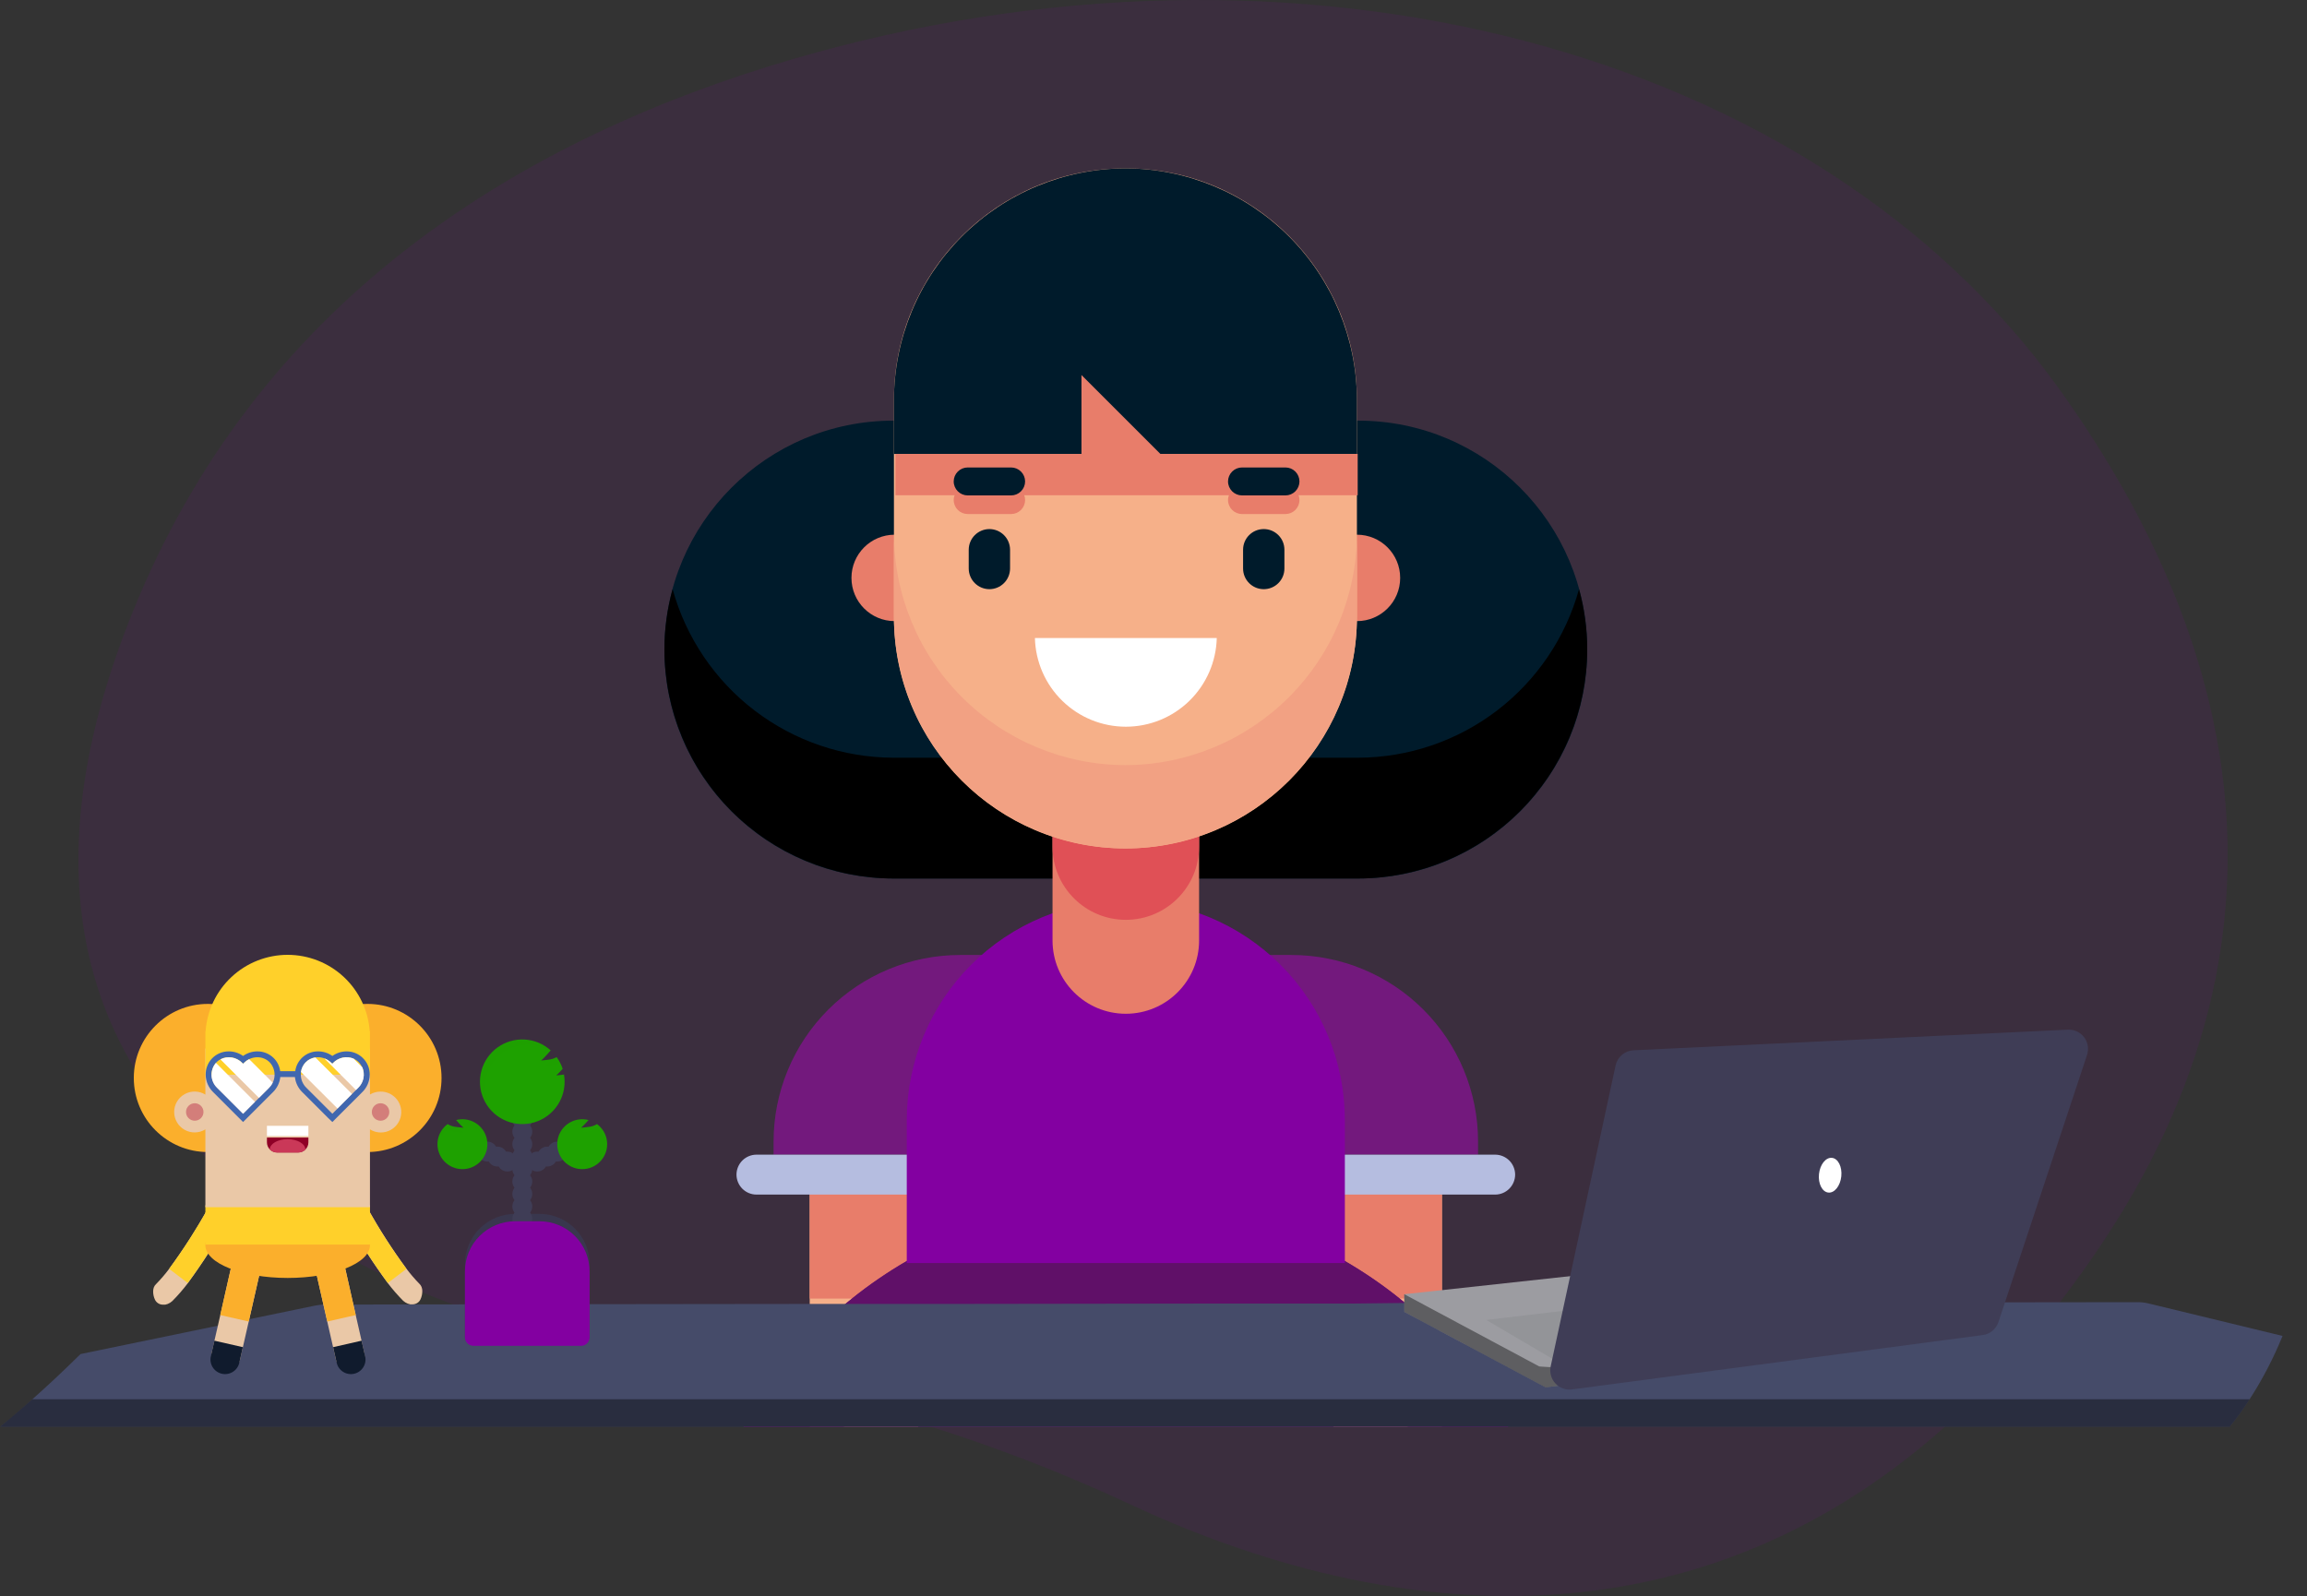 <svg width="1000" height="692" viewBox="0 0 1000 692" fill="none" xmlns="http://www.w3.org/2000/svg">
<rect x="0" y="0" width="1000" height="692" fill="#333333" stroke="none"/>
<path d="M892.264 168.215C786.528 21.078 563.165 -38.606 343.494 25.676C227.361 59.66 115.387 127.752 59.896 259.6C-39.301 495.294 168.975 570.568 305.166 594.559C371.02 606.16 433.043 625.647 489.721 652.178C591.689 699.91 772.18 742.205 908.282 543.38C1006.93 399.271 962.695 266.223 892.264 168.215Z" fill="#8300A1" fill-opacity="0.1"/>
<g clip-path="url(#clip0)">
<path d="M625.022 515.992H577.979V1086.4H625.022V515.992Z" fill="#F6B089"/>
<path d="M625.022 515.992H577.979V563.035H625.022V515.992Z" fill="#E87D6A"/>
<path d="M524.428 414.066H559.802C581.253 414.066 601.826 422.588 616.994 437.756C632.162 452.924 640.683 473.496 640.683 494.947V500.642H524.428V414.066Z" fill="#73197D"/>
<path d="M648.102 517.955H521.952C519.658 517.948 517.46 517.034 515.838 515.411C514.216 513.789 513.302 511.591 513.295 509.297V509.297C513.302 507.003 514.216 504.805 515.838 503.183C517.46 501.561 519.658 500.646 521.952 500.64H648.102C650.396 500.646 652.594 501.561 654.216 503.183C655.838 504.805 656.752 507.003 656.759 509.297V509.297C656.752 511.591 655.838 513.789 654.216 515.411C652.594 517.034 650.396 517.948 648.102 517.955Z" fill="#B5BDE0"/>
<path d="M350.978 1086.4H398.021L398.021 515.993H350.978L350.978 1086.4Z" fill="#F6B089"/>
<path d="M350.978 563.039H398.021V515.996H350.978V563.039Z" fill="#E87D6A"/>
<path d="M451.574 500.64H335.319V494.947C335.318 484.326 337.41 473.808 341.475 463.995C345.539 454.182 351.497 445.265 359.007 437.755C366.518 430.244 375.434 424.286 385.247 420.221C395.06 416.156 405.578 414.064 416.2 414.064H451.574V500.64Z" fill="#73197D"/>
<path d="M327.897 517.955H454.048C456.342 517.948 458.54 517.034 460.162 515.411C461.784 513.789 462.698 511.591 462.705 509.297V509.297C462.698 507.003 461.784 504.805 460.162 503.183C458.54 501.561 456.342 500.646 454.048 500.64H327.897C325.603 500.646 323.404 501.56 321.782 503.182C320.159 504.805 319.246 507.003 319.239 509.297C319.246 511.591 320.159 513.79 321.782 515.412C323.404 517.034 325.603 517.948 327.897 517.955Z" fill="#B5BDE0"/>
<path d="M677.887 806.96V710.985C677.741 660.668 657.688 612.455 622.109 576.875C586.53 541.296 538.316 521.242 487.999 521.095V521.095C437.683 521.242 389.469 541.296 353.89 576.875C318.31 612.454 298.257 660.668 298.109 710.985V806.96H677.887Z" fill="#73197D"/>
<path d="M488 598.314C549.649 598.274 610.373 613.307 664.883 642.104C650.931 606.523 626.605 575.959 595.062 554.379C563.52 532.799 526.218 521.2 488 521.089C449.782 521.201 412.48 532.799 380.938 554.379C349.395 575.959 325.068 606.523 311.116 642.104C365.627 613.307 426.351 598.274 488 598.314V598.314Z" fill="#601068"/>
<path d="M582.945 547.639V485.363C582.869 460.205 572.841 436.1 555.052 418.311C537.263 400.521 513.157 390.494 488 390.418V390.418C462.842 390.494 438.737 400.521 420.947 418.311C403.158 436.1 393.131 460.205 393.055 485.363V547.639H582.945Z" fill="#8300A1"/>
<path d="M588.741 182.384H387.259C332.44 182.384 288 226.823 288 281.642C288 336.462 332.44 380.901 387.259 380.901H588.741C643.56 380.901 688 336.462 688 281.642C688 226.823 643.56 182.384 588.741 182.384Z" fill="#001B2B"/>
<path d="M588.741 328.535H387.259C365.518 328.464 344.397 321.285 327.118 308.091C309.839 294.897 297.349 276.413 291.554 255.459C289.198 263.989 288.002 272.798 288 281.648V281.648C288.08 307.949 298.563 333.149 317.161 351.746C335.758 370.344 360.958 380.827 387.259 380.907H588.741C615.042 380.827 640.242 370.344 658.839 351.746C677.437 333.149 687.92 307.949 688 281.648V281.648C687.998 272.798 686.803 263.989 684.446 255.459C678.651 276.413 666.161 294.896 648.882 308.09C631.602 321.284 610.482 328.464 588.741 328.535V328.535Z" fill="black"/>
<path d="M488 265.235H487.998C470.454 265.235 456.231 279.457 456.231 297.002V407.781C456.231 425.325 470.454 439.548 487.998 439.548H488C505.545 439.548 519.767 425.325 519.767 407.781V297.002C519.767 279.457 505.545 265.235 488 265.235Z" fill="#E87D6A"/>
<path d="M488 224.507H487.998C470.454 224.507 456.231 238.729 456.231 256.274V367.053C456.231 384.597 470.454 398.82 487.998 398.82H488C505.545 398.82 519.767 384.597 519.767 367.053V256.274C519.767 238.729 505.545 224.507 488 224.507Z" fill="#E05056"/>
<path d="M387.811 269.307C398.158 269.307 406.546 260.919 406.546 250.572C406.546 240.225 398.158 231.837 387.811 231.837C377.464 231.837 369.076 240.225 369.076 250.572C369.076 260.919 377.464 269.307 387.811 269.307Z" fill="#E87D6A"/>
<path d="M588.189 269.307C598.536 269.307 606.924 260.919 606.924 250.572C606.924 240.225 598.536 231.837 588.189 231.837C577.842 231.837 569.454 240.225 569.454 250.572C569.454 260.919 577.842 269.307 588.189 269.307Z" fill="#E87D6A"/>
<path d="M588.18 173.347C588.18 117.927 543.253 73 487.833 73C432.412 73 387.485 117.927 387.485 173.347V267.52C387.485 322.94 432.412 367.867 487.833 367.867C543.253 367.867 588.18 322.94 588.18 267.52V173.347Z" fill="#F6B089"/>
<path d="M487.833 331.755C461.243 331.676 435.765 321.079 416.963 302.277C398.161 283.475 387.564 257.997 387.485 231.407V267.52C387.564 294.11 398.161 319.588 416.963 338.39C435.765 357.192 461.243 367.789 487.833 367.867C514.422 367.789 539.901 357.192 558.703 338.39C577.504 319.588 588.102 294.11 588.18 267.52V231.407C588.102 257.997 577.504 283.475 558.703 302.277C539.901 321.079 514.422 331.676 487.833 331.755Z" fill="#F2A183"/>
<path d="M487.833 73C461.243 73.078 435.765 83.676 416.963 102.477C398.161 121.279 387.564 146.758 387.485 173.347V196.82H588.18V173.347C588.102 146.758 577.504 121.279 558.703 102.477C539.901 83.676 514.422 73.078 487.833 73Z" fill="#001B2B"/>
<path d="M588.512 196.812H388.133V214.733H588.512V196.812Z" fill="#E87D6A"/>
<path d="M448.598 276.638C448.855 286.922 453.119 296.698 460.482 303.882C467.846 311.065 477.724 315.088 488.011 315.091C498.298 315.087 508.176 311.065 515.539 303.881C522.902 296.698 527.167 286.922 527.425 276.638H448.598Z" fill="white"/>
<path d="M428.863 255.46C426.489 255.452 424.215 254.506 422.537 252.827C420.858 251.148 419.912 248.873 419.905 246.499V238.355C419.912 235.981 420.858 233.706 422.537 232.027C424.215 230.348 426.489 229.401 428.863 229.394C431.238 229.401 433.513 230.347 435.192 232.026C436.871 233.705 437.817 235.98 437.824 238.355V246.499C437.817 248.874 436.871 251.149 435.192 252.828C433.513 254.507 431.238 255.453 428.863 255.46V255.46Z" fill="#001B2B"/>
<path d="M438.284 222.877H419.454C417.848 222.873 416.308 222.234 415.172 221.098C414.037 219.962 413.397 218.423 413.394 216.817C413.397 215.21 414.037 213.671 415.172 212.535C416.308 211.399 417.848 210.76 419.454 210.756H438.284C439.89 210.76 441.43 211.399 442.565 212.535C443.701 213.671 444.341 215.21 444.344 216.817V216.817C444.341 218.423 443.701 219.962 442.565 221.098C441.43 222.234 439.89 222.873 438.284 222.877V222.877Z" fill="#E87D6A"/>
<path d="M438.284 214.804H419.454C417.848 214.8 416.309 214.16 415.173 213.025C414.037 211.889 413.398 210.35 413.394 208.744C413.398 207.138 414.037 205.599 415.173 204.463C416.309 203.327 417.848 202.688 419.454 202.684H438.284C439.89 202.688 441.429 203.327 442.565 204.463C443.701 205.599 444.34 207.138 444.344 208.744V208.744C444.34 210.35 443.701 211.889 442.565 213.025C441.429 214.16 439.89 214.8 438.284 214.804V214.804Z" fill="#001B2B"/>
<path d="M556.749 238.355C556.749 233.406 552.737 229.394 547.789 229.394C542.84 229.394 538.828 233.406 538.828 238.355V246.499C538.828 251.448 542.84 255.46 547.789 255.46C552.737 255.46 556.749 251.448 556.749 246.499V238.355Z" fill="#001B2B"/>
<path d="M557.208 222.877H538.367C536.761 222.873 535.221 222.234 534.085 221.098C532.95 219.962 532.31 218.423 532.307 216.817V216.817C532.31 215.21 532.95 213.671 534.085 212.535C535.221 211.399 536.761 210.76 538.367 210.756H557.208C558.814 210.76 560.354 211.399 561.489 212.535C562.625 213.671 563.265 215.21 563.268 216.817V216.817C563.265 218.423 562.625 219.962 561.489 221.098C560.354 222.234 558.814 222.873 557.208 222.877V222.877Z" fill="#E87D6A"/>
<path d="M557.208 214.804H538.367C536.761 214.8 535.222 214.16 534.086 213.025C532.95 211.889 532.311 210.35 532.307 208.744V208.744C532.311 207.138 532.95 205.599 534.086 204.463C535.222 203.327 536.761 202.688 538.367 202.684H557.208C558.814 202.688 560.353 203.327 561.489 204.463C562.624 205.599 563.264 207.138 563.268 208.744V208.744C563.264 210.35 562.624 211.889 561.489 213.025C560.353 214.16 558.814 214.8 557.208 214.804V214.804Z" fill="#001B2B"/>
<path d="M506.245 200.067H468.775V162.601L506.245 200.067Z" fill="#E87D6A"/>
<path d="M989.4 579.243C985.519 588.82 980.742 598.009 975.131 606.687C972.499 610.825 969.613 614.795 966.487 618.574H0.131C1 617.895 6.105 613.765 14.044 606.687C19.74 601.617 26.887 595.026 34.913 587.095L136.766 566.052C138.082 565.78 139.422 565.643 140.766 565.643L249.348 565.487H249.461L303.244 565.417H303.366L348.757 565.365H378.47H408.905L533.618 565.191H533.818H543.479H560.453H581.644H587.279L608.696 564.947H615.774L678.07 564.861H697.966H707.531L779.487 564.765H800.913L869.07 564.669L926.6 564.6C928.203 564.6 929.799 564.79 931.357 565.165L989.4 579.243Z" fill="#454B69"/>
<path opacity="0.4" d="M14.044 606.687H975.131C972.499 610.824 969.613 614.794 966.487 618.573H0.131C0.983 617.852 6.087 613.721 14.044 606.687Z" fill="black"/>
<path d="M223.296 526.322H233.826C239.592 526.322 245.121 528.613 249.198 532.69C253.275 536.766 255.565 542.296 255.565 548.061V580.331H201.557V548.061C201.557 545.207 202.119 542.38 203.211 539.742C204.304 537.105 205.905 534.708 207.924 532.69C209.943 530.671 212.339 529.07 214.977 527.977C217.614 526.885 220.441 526.322 223.296 526.322Z" fill="#3F3D56"/>
<path opacity="0.1" d="M223.296 526.322H233.826C239.592 526.322 245.121 528.613 249.198 532.69C253.275 536.766 255.565 542.296 255.565 548.061V580.331H201.557V548.061C201.557 545.207 202.119 542.38 203.211 539.742C204.304 537.105 205.905 534.708 207.924 532.69C209.943 530.671 212.339 529.07 214.977 527.977C217.614 526.885 220.441 526.322 223.296 526.322Z" fill="black"/>
<path d="M226.4 538.2C228.787 538.2 230.722 536.265 230.722 533.878C230.722 531.492 228.787 529.557 226.4 529.557C224.013 529.557 222.078 531.492 222.078 533.878C222.078 536.265 224.013 538.2 226.4 538.2Z" fill="#3F3D56"/>
<path d="M226.4 532.8C228.787 532.8 230.722 530.865 230.722 528.478C230.722 526.091 228.787 524.156 226.4 524.156C224.013 524.156 222.078 526.091 222.078 528.478C222.078 530.865 224.013 532.8 226.4 532.8Z" fill="#3F3D56"/>
<path d="M226.4 527.399C228.787 527.399 230.722 525.464 230.722 523.078C230.722 520.691 228.787 518.756 226.4 518.756C224.013 518.756 222.078 520.691 222.078 523.078C222.078 525.464 224.013 527.399 226.4 527.399Z" fill="#3F3D56"/>
<path d="M226.4 522C228.787 522 230.722 520.065 230.722 517.678C230.722 515.291 228.787 513.356 226.4 513.356C224.013 513.356 222.078 515.291 222.078 517.678C222.078 520.065 224.013 522 226.4 522Z" fill="#3F3D56"/>
<path d="M226.4 516.6C228.787 516.6 230.722 514.665 230.722 512.278C230.722 509.891 228.787 507.956 226.4 507.956C224.013 507.956 222.078 509.891 222.078 512.278C222.078 514.665 224.013 516.6 226.4 516.6Z" fill="#3F3D56"/>
<path d="M226.4 511.2C228.787 511.2 230.722 509.265 230.722 506.878C230.722 504.492 228.787 502.557 226.4 502.557C224.013 502.557 222.078 504.492 222.078 506.878C222.078 509.265 224.013 511.2 226.4 511.2Z" fill="#3F3D56"/>
<path d="M226.4 505.791C228.787 505.791 230.722 503.856 230.722 501.469C230.722 499.082 228.787 497.147 226.4 497.147C224.013 497.147 222.078 499.082 222.078 501.469C222.078 503.856 224.013 505.791 226.4 505.791Z" fill="#3F3D56"/>
<path d="M232.887 507.956C235.274 507.956 237.209 506.021 237.209 503.634C237.209 501.247 235.274 499.312 232.887 499.312C230.5 499.312 228.565 501.247 228.565 503.634C228.565 506.021 230.5 507.956 232.887 507.956Z" fill="#3F3D56"/>
<path d="M237.208 505.791C239.595 505.791 241.53 503.856 241.53 501.469C241.53 499.082 239.595 497.147 237.208 497.147C234.822 497.147 232.887 499.082 232.887 501.469C232.887 503.856 234.822 505.791 237.208 505.791Z" fill="#3F3D56"/>
<path d="M241.53 503.634C243.917 503.634 245.852 501.7 245.852 499.313C245.852 496.926 243.917 494.991 241.53 494.991C239.143 494.991 237.208 496.926 237.208 499.313C237.208 501.7 239.143 503.634 241.53 503.634Z" fill="#3F3D56"/>
<path d="M226.4 500.391C228.787 500.391 230.722 498.457 230.722 496.07C230.722 493.683 228.787 491.748 226.4 491.748C224.013 491.748 222.078 493.683 222.078 496.07C222.078 498.457 224.013 500.391 226.4 500.391Z" fill="#3F3D56"/>
<path d="M226.4 494.991C228.787 494.991 230.722 493.056 230.722 490.669C230.722 488.283 228.787 486.348 226.4 486.348C224.013 486.348 222.078 488.283 222.078 490.669C222.078 493.056 224.013 494.991 226.4 494.991Z" fill="#3F3D56"/>
<path d="M226.4 489.592C228.787 489.592 230.722 487.657 230.722 485.27C230.722 482.883 228.787 480.948 226.4 480.948C224.013 480.948 222.078 482.883 222.078 485.27C222.078 487.657 224.013 489.592 226.4 489.592Z" fill="#3F3D56"/>
<path d="M226.4 484.191C228.787 484.191 230.722 482.256 230.722 479.87C230.722 477.483 228.787 475.548 226.4 475.548C224.013 475.548 222.078 477.483 222.078 479.87C222.078 482.256 224.013 484.191 226.4 484.191Z" fill="#3F3D56"/>
<path d="M244.347 465.93C243.269 466.087 242.191 466.2 241.112 466.27C242.115 465.395 243.045 464.441 243.895 463.417C243.296 461.601 242.416 459.891 241.286 458.348C240.215 458.95 239.031 459.323 237.808 459.443C236.739 459.6 235.66 459.713 234.582 459.791C235.999 458.635 237.321 456.896 238.712 455.444C235.595 452.618 231.602 450.95 227.401 450.718C223.2 450.487 219.048 451.706 215.639 454.171C212.23 456.637 209.771 460.199 208.676 464.261C207.58 468.323 207.914 472.638 209.621 476.483C211.328 480.328 214.305 483.47 218.053 485.382C221.8 487.294 226.091 487.86 230.206 486.985C234.321 486.11 238.011 483.848 240.656 480.577C243.302 477.305 244.743 473.225 244.739 469.017C244.739 467.959 244.646 466.903 244.46 465.861L244.347 465.93Z" fill="#1EA100"/>
<path d="M258.756 487.399C257.654 488.077 256.41 488.491 255.122 488.608C254.052 488.765 252.974 488.886 251.895 488.956C253.041 487.928 254.111 486.818 255.095 485.634C252.49 484.955 249.724 485.272 247.34 486.523C244.956 487.774 243.123 489.87 242.202 492.4C241.28 494.93 241.336 497.713 242.357 500.204C243.378 502.696 245.292 504.717 247.724 505.872C250.157 507.028 252.933 507.235 255.509 506.452C258.086 505.67 260.278 503.955 261.657 501.642C263.036 499.329 263.503 496.585 262.967 493.947C262.43 491.308 260.929 488.964 258.756 487.373V487.399Z" fill="#1EA100"/>
<path d="M219.921 507.956C222.308 507.956 224.243 506.021 224.243 503.634C224.243 501.247 222.308 499.312 219.921 499.312C217.535 499.312 215.6 501.247 215.6 503.634C215.6 506.021 217.535 507.956 219.921 507.956Z" fill="#3F3D56"/>
<path d="M215.6 505.791C217.987 505.791 219.922 503.856 219.922 501.469C219.922 499.082 217.987 497.147 215.6 497.147C213.213 497.147 211.278 499.082 211.278 501.469C211.278 503.856 213.213 505.791 215.6 505.791Z" fill="#3F3D56"/>
<path d="M211.278 503.634C213.665 503.634 215.6 501.7 215.6 499.313C215.6 496.926 213.665 494.991 211.278 494.991C208.891 494.991 206.956 496.926 206.956 499.313C206.956 501.7 208.891 503.634 211.278 503.634Z" fill="#3F3D56"/>
<path d="M194.052 487.399C195.154 488.077 196.399 488.491 197.687 488.608C198.757 488.765 199.835 488.886 200.913 488.956C199.765 487.93 198.695 486.82 197.713 485.634C200.319 484.955 203.084 485.272 205.469 486.523C207.853 487.774 209.685 489.87 210.607 492.4C211.528 494.93 211.473 497.713 210.452 500.204C209.43 502.696 207.516 504.717 205.084 505.872C202.652 507.028 199.876 507.235 197.3 506.452C194.723 505.67 192.531 503.955 191.152 501.642C189.772 499.329 189.305 496.585 189.842 493.947C190.378 491.308 191.88 488.964 194.052 487.373V487.399Z" fill="#1EA100"/>
<path d="M223.295 529.522H233.826C239.591 529.522 245.121 531.812 249.198 535.889C253.275 539.966 255.565 545.495 255.565 551.261V579.843C255.565 580.821 255.177 581.759 254.485 582.45C253.794 583.142 252.856 583.53 251.878 583.53H205.217C204.239 583.53 203.302 583.142 202.61 582.45C201.919 581.759 201.53 580.821 201.53 579.843V551.261C201.53 548.404 202.093 545.575 203.188 542.935C204.282 540.296 205.885 537.899 207.907 535.88C209.928 533.861 212.328 532.26 214.968 531.169C217.609 530.078 220.438 529.518 223.295 529.522V529.522Z" fill="#8300A1"/>
<g opacity="0.1">
<path opacity="0.1" d="M244.644 467.113C244.207 467.581 243.742 468.022 243.253 468.435C243.749 468.435 244.236 468.357 244.731 468.305C244.714 467.905 244.688 467.505 244.644 467.113Z" fill="black"/>
<path opacity="0.1" d="M236.766 461.949C237.853 461.879 238.922 461.766 240 461.61C240.968 461.487 241.913 461.229 242.809 460.844C242.369 459.975 241.863 459.141 241.296 458.349C240.755 458.678 240.169 458.927 239.557 459.088C238.704 460.114 237.771 461.071 236.766 461.949Z" fill="black"/>
<path opacity="0.1" d="M210.2 471.226C210.194 467.929 211.077 464.692 212.756 461.855C214.435 459.018 216.848 456.686 219.741 455.105C222.634 453.524 225.899 452.752 229.194 452.872C232.489 452.991 235.69 453.997 238.461 455.783L238.739 455.487C236.931 453.878 234.822 452.643 232.534 451.852C230.246 451.062 227.824 450.732 225.408 450.882C222.992 451.032 220.629 451.658 218.456 452.725C216.283 453.792 214.343 455.278 212.747 457.099C211.151 458.919 209.931 461.037 209.158 463.331C208.384 465.624 208.072 468.049 208.239 470.463C208.407 472.878 209.05 475.236 210.133 477.401C211.216 479.566 212.716 481.496 214.548 483.078C211.736 479.77 210.194 475.568 210.2 471.226Z" fill="black"/>
</g>
<g opacity="0.1">
<path opacity="0.1" d="M251.896 491.113C252.974 491.044 254.052 490.931 255.122 490.774C256.411 490.654 257.655 490.237 258.756 489.557C259.977 490.456 260.995 491.602 261.745 492.92C262.494 494.239 262.957 495.7 263.104 497.209C263.147 496.831 263.167 496.45 263.165 496.07C263.173 494.381 262.784 492.714 262.029 491.203C261.274 489.693 260.173 488.381 258.817 487.374C257.715 488.052 256.471 488.466 255.183 488.583L254.313 488.696C253.571 489.563 252.763 490.371 251.896 491.113Z" fill="#1EA100"/>
<path opacity="0.1" d="M252.33 487.426C252.691 487.43 253.051 487.456 253.409 487.504C253.974 486.904 254.53 486.261 255.095 485.635C253.497 485.208 251.821 485.154 250.199 485.479C248.576 485.803 247.05 486.497 245.739 487.506C244.427 488.514 243.365 489.812 242.636 491.297C241.906 492.782 241.528 494.415 241.53 496.069C241.53 496.435 241.53 496.791 241.582 497.148C241.85 494.483 243.098 492.013 245.084 490.217C247.07 488.42 249.652 487.426 252.33 487.426V487.426Z" fill="black"/>
</g>
<g opacity="0.1">
<path opacity="0.1" d="M200.913 491.113C199.835 491.044 198.757 490.931 197.687 490.774C196.398 490.654 195.154 490.237 194.052 489.557C192.831 490.456 191.813 491.602 191.064 492.92C190.315 494.239 189.852 495.7 189.705 497.209C189.662 496.831 189.642 496.45 189.644 496.07C189.635 494.381 190.025 492.714 190.78 491.203C191.535 489.693 192.635 488.381 193.991 487.374C195.094 488.052 196.338 488.466 197.626 488.583L198.496 488.696C199.233 489.567 200.042 490.376 200.913 491.113V491.113Z" fill="black"/>
<path opacity="0.1" d="M200.478 487.426C200.115 487.43 199.752 487.457 199.391 487.504C198.835 486.904 198.278 486.261 197.713 485.635C199.312 485.208 200.987 485.154 202.61 485.479C204.232 485.803 205.758 486.497 207.07 487.506C208.381 488.514 209.443 489.812 210.173 491.297C210.903 492.782 211.281 494.415 211.278 496.069C211.278 496.435 211.278 496.791 211.226 497.148C210.959 494.483 209.711 492.013 207.725 490.217C205.739 488.42 203.156 487.426 200.478 487.426V487.426Z" fill="black"/>
</g>
<path d="M801.591 584.139L676.252 600.722L669.982 601.548L608.704 568.817V561.156L800.2 540.27L801.591 584.139Z" fill="#9C9CA1"/>
<path d="M644.217 572.296L779.999 556.287L778.608 581.357L672.843 589.113L644.217 572.296Z" fill="#939498"/>
<path opacity="0.4" d="M676.252 592.487V600.713L669.982 601.582L608.695 568.817V561.156L667.191 592.461C667.191 592.461 674.861 593.182 676.252 592.487Z" fill="black"/>
<path d="M700.313 461.922L672.174 592.4C671.89 593.706 671.925 595.062 672.276 596.352C672.626 597.642 673.282 598.828 674.187 599.812C675.093 600.795 676.222 601.546 677.479 602.001C678.736 602.456 680.084 602.602 681.409 602.426L859.435 578.861C860.986 578.657 862.448 578.02 863.653 577.023C864.859 576.027 865.76 574.711 866.252 573.226L904.661 457.4C905.085 456.115 905.191 454.746 904.969 453.411C904.746 452.076 904.203 450.815 903.385 449.737C902.566 448.658 901.499 447.795 900.273 447.222C899.047 446.648 897.7 446.381 896.348 446.444L708.07 455.383C706.238 455.469 704.486 456.157 703.084 457.339C701.682 458.521 700.708 460.131 700.313 461.922V461.922Z" fill="#3F3D56"/>
<path d="M798.135 510.058C798.572 505.902 796.761 502.307 794.092 502.026C791.422 501.745 788.903 504.886 788.467 509.042C788.03 513.197 789.84 516.793 792.51 517.074C795.18 517.354 797.698 514.213 798.135 510.058Z" fill="white"/>
<g clip-path="url(#clip1)">
<path d="M150.656 529.187C155.902 538.608 161.736 547.689 168.124 556.376C170.163 559.046 172.37 561.583 174.732 563.971C175.32 564.512 176.002 564.941 176.744 565.237C177.088 565.373 177.444 565.475 177.808 565.541C178.195 565.578 178.585 565.578 178.972 565.541C179.66 565.517 180.328 565.306 180.906 564.932C181.483 564.557 181.948 564.033 182.25 563.414C182.813 562.23 183.087 560.928 183.048 559.617C183.038 559.358 183.012 559.1 182.972 558.845C182.915 558.56 182.834 558.281 182.731 558.009C182.531 557.49 182.215 557.022 181.807 556.642C179.789 554.581 177.908 552.391 176.175 550.085C170.074 541.792 164.498 533.126 159.479 524.137L150.656 529.187Z" fill="#EAC8A7"/>
<path d="M150.656 529.188C155.903 538.58 161.737 547.631 168.124 556.288L176.175 550.149C170.085 541.88 164.517 533.239 159.504 524.276L150.656 529.188Z" fill="#FFD02A"/>
<path d="M100.594 547.63L95.974 568.11L91.746 586.528C91.552 587.341 91.522 588.185 91.657 589.01C91.791 589.836 92.088 590.626 92.53 591.336C92.972 592.046 93.55 592.661 94.231 593.146C94.912 593.632 95.683 593.977 96.498 594.163C97.313 594.348 98.157 594.371 98.981 594.228C99.805 594.086 100.593 593.781 101.299 593.333C102.004 592.884 102.614 592.3 103.093 591.614C103.571 590.929 103.909 590.155 104.087 589.338L108.277 570.958L112.935 550.478L100.594 547.63Z" fill="#EAC8A7"/>
<path d="M92.936 581.3L91.404 587.996C91.211 588.809 91.18 589.653 91.315 590.479C91.45 591.304 91.746 592.094 92.188 592.804C92.63 593.514 93.208 594.129 93.889 594.615C94.57 595.1 95.341 595.445 96.156 595.631C96.972 595.816 97.816 595.839 98.64 595.696C99.464 595.554 100.251 595.249 100.957 594.801C101.663 594.352 102.272 593.768 102.751 593.082C103.23 592.397 103.568 591.623 103.746 590.806L105.277 584.11L92.936 581.3Z" fill="#101B2D"/>
<path d="M100.594 547.63L95.936 568.11L95.455 570.186L107.809 572.996L108.277 570.92L112.935 550.44L100.594 547.63Z" fill="#FBAF2C"/>
<path d="M136.732 550.44L141.391 570.958L145.58 589.376C145.758 590.193 146.096 590.967 146.575 591.652C147.053 592.338 147.663 592.922 148.369 593.371C149.075 593.819 149.862 594.124 150.686 594.266C151.51 594.409 152.354 594.386 153.17 594.201C153.985 594.015 154.755 593.67 155.436 593.184C156.118 592.699 156.696 592.084 157.138 591.374C157.579 590.664 157.876 589.874 158.011 589.048C158.146 588.223 158.115 587.379 157.922 586.566L153.732 568.148L149.137 547.63L136.732 550.44Z" fill="#EAC8A7"/>
<path d="M144.391 584.11L145.922 590.806C146.1 591.623 146.438 592.397 146.917 593.082C147.395 593.768 148.005 594.352 148.711 594.801C149.417 595.249 150.204 595.554 151.028 595.696C151.852 595.839 152.696 595.816 153.511 595.631C154.327 595.445 155.097 595.1 155.778 594.615C156.459 594.129 157.038 593.514 157.48 592.804C157.921 592.094 158.218 591.304 158.353 590.479C158.487 589.653 158.457 588.809 158.264 587.996L156.732 581.3L144.391 584.11Z" fill="#101B2D"/>
<path d="M136.732 550.44L141.391 570.92L141.859 572.996L154.213 570.186L153.732 568.11L149.074 547.63L136.732 550.44Z" fill="#FBAF2C"/>
<path d="M89.948 524.276C84.938 533.268 79.366 541.935 73.265 550.225C71.528 552.528 69.647 554.718 67.632 556.782C67.217 557.158 66.897 557.626 66.696 558.149C66.592 558.419 66.515 558.699 66.468 558.984C66.421 559.239 66.396 559.498 66.392 559.757C66.347 561.068 66.62 562.371 67.189 563.554C67.491 564.17 67.954 564.694 68.529 565.068C69.104 565.443 69.769 565.654 70.455 565.68C70.847 565.718 71.241 565.718 71.632 565.68C71.996 565.615 72.352 565.513 72.696 565.377C73.436 565.084 74.115 564.655 74.696 564.111C77.064 561.729 79.272 559.192 81.303 556.516C87.714 547.791 93.557 538.663 98.796 529.188L89.948 524.276Z" fill="#EAC8A7"/>
<path d="M89.948 524.276C84.952 533.241 79.397 541.882 73.316 550.149L81.366 556.288C87.749 547.636 93.571 538.584 98.796 529.188L89.948 524.276Z" fill="#FFD02A"/>
<path d="M124.694 554.098C144.395 554.098 160.365 547.733 160.365 539.883C160.365 532.032 144.395 525.668 124.694 525.668C104.994 525.668 89.024 532.032 89.024 539.883C89.024 547.733 104.994 554.098 124.694 554.098Z" fill="#FBAF2C"/>
<path d="M160.377 522.593H89.024V539.63H160.377V522.593Z" fill="#FFD02A"/>
<path d="M90.113 499.505C107.849 499.505 122.226 485.127 122.226 467.392C122.226 449.656 107.849 435.278 90.113 435.278C72.378 435.278 58 449.656 58 467.392C58 485.127 72.378 499.505 90.113 499.505Z" fill="#FBAF2C"/>
<path d="M159.276 499.505C177.012 499.505 191.389 485.127 191.389 467.392C191.389 449.656 177.012 435.278 159.276 435.278C141.541 435.278 127.163 449.656 127.163 467.392C127.163 485.127 141.541 499.505 159.276 499.505Z" fill="#FBAF2C"/>
<path d="M164.96 473.302C163.341 473.291 161.75 473.73 160.365 474.568V454.657H89.025V474.606C87.683 473.774 86.143 473.316 84.564 473.279C82.986 473.243 81.427 473.628 80.047 474.396C78.668 475.164 77.519 476.287 76.719 477.648C75.918 479.009 75.497 480.559 75.497 482.138C75.497 483.716 75.918 485.267 76.719 486.628C77.519 487.989 78.668 489.111 80.047 489.879C81.427 490.647 82.986 491.033 84.564 490.996C86.143 490.959 87.683 490.501 89.025 489.669V523.415H160.365V489.669C161.532 490.401 162.853 490.85 164.225 490.982C165.596 491.114 166.979 490.924 168.264 490.428C169.549 489.932 170.7 489.143 171.627 488.124C172.554 487.104 173.23 485.883 173.603 484.557C173.975 483.231 174.033 481.836 173.772 480.484C173.511 479.131 172.938 477.858 172.099 476.766C171.26 475.673 170.178 474.791 168.939 474.19C167.7 473.589 166.337 473.285 164.96 473.302V473.302Z" fill="#EAC8A7"/>
<path d="M84.417 485.922C86.507 485.922 88.202 484.228 88.202 482.137C88.202 480.047 86.507 478.353 84.417 478.353C82.327 478.353 80.632 480.047 80.632 482.137C80.632 484.228 82.327 485.922 84.417 485.922Z" fill="#D37E7A"/>
<path d="M133.682 488.138H115.708V492.543H133.682V488.138Z" fill="white"/>
<path d="M115.708 493.226H133.682V495.301C133.682 496.47 133.218 497.59 132.392 498.416C131.566 499.242 130.445 499.706 129.277 499.706H120.112C118.944 499.706 117.824 499.242 116.998 498.416C116.172 497.59 115.708 496.47 115.708 495.301V493.226Z" fill="#8F0026"/>
<path fill-rule="evenodd" clip-rule="evenodd" d="M132.378 498.43C131.553 499.247 130.439 499.706 129.277 499.706H120.113C118.944 499.706 117.824 499.242 116.998 498.416C116.969 498.388 116.941 498.359 116.913 498.329C117.025 495.884 120.444 493.922 124.644 493.922C128.902 493.922 132.356 495.938 132.378 498.43Z" fill="#CA3858"/>
<path d="M160.276 447.227C159.654 438.213 155.636 429.77 149.032 423.603C142.428 417.436 133.73 414.004 124.694 414V414C115.657 413.998 106.956 417.428 100.351 423.596C93.746 429.765 89.729 438.211 89.113 447.227H89.024V449.67V465.986H160.365V447.227H160.276Z" fill="#FFD02A"/>
<path d="M164.96 485.922C167.05 485.922 168.744 484.228 168.744 482.137C168.744 480.047 167.05 478.353 164.96 478.353C162.869 478.353 161.175 480.047 161.175 482.137C161.175 484.228 162.869 485.922 164.96 485.922Z" fill="#D37E7A"/>
<path d="M157.314 458.771C156.382 457.84 155.274 457.104 154.055 456.604C152.836 456.104 151.53 455.851 150.213 455.86C148.01 455.867 145.863 456.562 144.074 457.847C142.265 456.551 140.096 455.856 137.871 455.86C135.459 455.838 133.122 456.699 131.299 458.279C129.477 459.859 128.294 462.051 127.973 464.442H121.454C121.171 462.295 120.188 460.302 118.657 458.771C117.724 457.84 116.617 457.104 115.398 456.604C114.179 456.104 112.873 455.851 111.556 455.86C109.335 455.858 107.17 456.553 105.366 457.847C103.558 456.551 101.388 455.856 99.163 455.86C97.826 455.849 96.499 456.108 95.265 456.623C94.03 457.138 92.912 457.897 91.978 458.854C91.044 459.812 90.313 460.949 89.829 462.196C89.346 463.443 89.119 464.776 89.164 466.113C89.23 468.877 90.364 471.508 92.328 473.454L92.733 473.859L103.568 484.695L105.366 486.492L107.151 484.695L117.998 473.859L118.404 473.454C120.145 471.71 121.239 469.424 121.505 466.973H127.834C128.102 469.445 129.215 471.747 130.985 473.492L131.391 473.897L142.226 484.733L144.074 486.492L145.859 484.695L156.706 473.859L157.111 473.454C159.072 471.507 160.202 468.875 160.263 466.113C160.303 464.752 160.062 463.398 159.554 462.134C159.047 460.871 158.284 459.726 157.314 458.771ZM116.606 471.657L116.214 472.062L105.366 482.91L94.518 472.062L94.113 471.657C92.612 470.215 91.744 468.239 91.696 466.159C91.649 464.078 92.427 462.064 93.86 460.556C94.557 459.863 95.385 459.314 96.295 458.943C97.205 458.571 98.18 458.384 99.163 458.391C100.243 458.396 101.311 458.614 102.306 459.033C103.301 459.452 104.204 460.065 104.961 460.834L105.366 461.227L105.771 460.834C106.526 460.067 107.427 459.457 108.42 459.039C109.413 458.622 110.479 458.406 111.556 458.404C112.541 458.397 113.517 458.585 114.43 458.956C115.342 459.328 116.172 459.875 116.872 460.569C118.296 462.079 119.068 464.091 119.018 466.167C118.968 468.243 118.101 470.216 116.606 471.657V471.657ZM155.263 471.657L154.858 472.062L144.074 482.91L133.226 472.062L132.821 471.657C131.32 470.215 130.452 468.239 130.404 466.159C130.357 464.078 131.135 462.064 132.568 460.556C133.265 459.863 134.093 459.314 135.003 458.943C135.913 458.571 136.888 458.384 137.871 458.391C140.035 458.413 142.101 459.292 143.618 460.834L144.023 461.227L144.416 460.834C145.174 460.067 146.077 459.458 147.072 459.041C148.067 458.624 149.134 458.407 150.213 458.404C151.198 458.397 152.175 458.585 153.087 458.956C153.999 459.328 154.829 459.875 155.529 460.569C156.954 462.079 157.725 464.091 157.675 466.167C157.625 468.243 156.759 470.216 155.263 471.657Z" fill="#4067AF"/>
<path d="M107.999 459.227C107.173 459.637 106.42 460.18 105.771 460.835L105.366 461.227L104.961 460.835C103.761 459.606 102.198 458.795 100.503 458.521C98.807 458.248 97.069 458.526 95.543 459.316L112.252 476.024L116.227 472.062L116.619 471.657C117.269 471.007 117.808 470.255 118.214 469.43L107.999 459.227Z" fill="white"/>
<path d="M93.594 460.834C92.288 462.363 91.615 464.333 91.711 466.342C91.808 468.35 92.667 470.247 94.113 471.644L94.518 472.049L105.366 482.897L110.518 477.745L93.594 460.834Z" fill="white"/>
<path d="M144.416 460.834L144.074 461.214L143.618 460.834C142.761 459.972 141.724 459.311 140.581 458.898L154.302 472.619L154.859 472.062L155.264 471.657C156.415 470.529 157.203 469.083 157.525 467.504C157.848 465.925 157.691 464.285 157.074 462.796L153.276 458.999C151.785 458.387 150.144 458.235 148.566 458.562C146.987 458.889 145.542 459.68 144.416 460.834Z" fill="white"/>
<path d="M146.302 480.631L152.567 474.302L136.682 458.479C135.091 458.703 133.618 459.444 132.49 460.588C131.363 461.732 130.643 463.215 130.441 464.808L146.302 480.631Z" fill="white"/>
</g>
</g>
<defs>
<clipPath id="clip0">
<rect width="1000" height="545.643" fill="white" transform="translate(0 73)"/>
</clipPath>
<clipPath id="clip1">
<rect width="133.389" height="181.73" fill="white" transform="translate(58 414)"/>
</clipPath>
</defs>
</svg>
